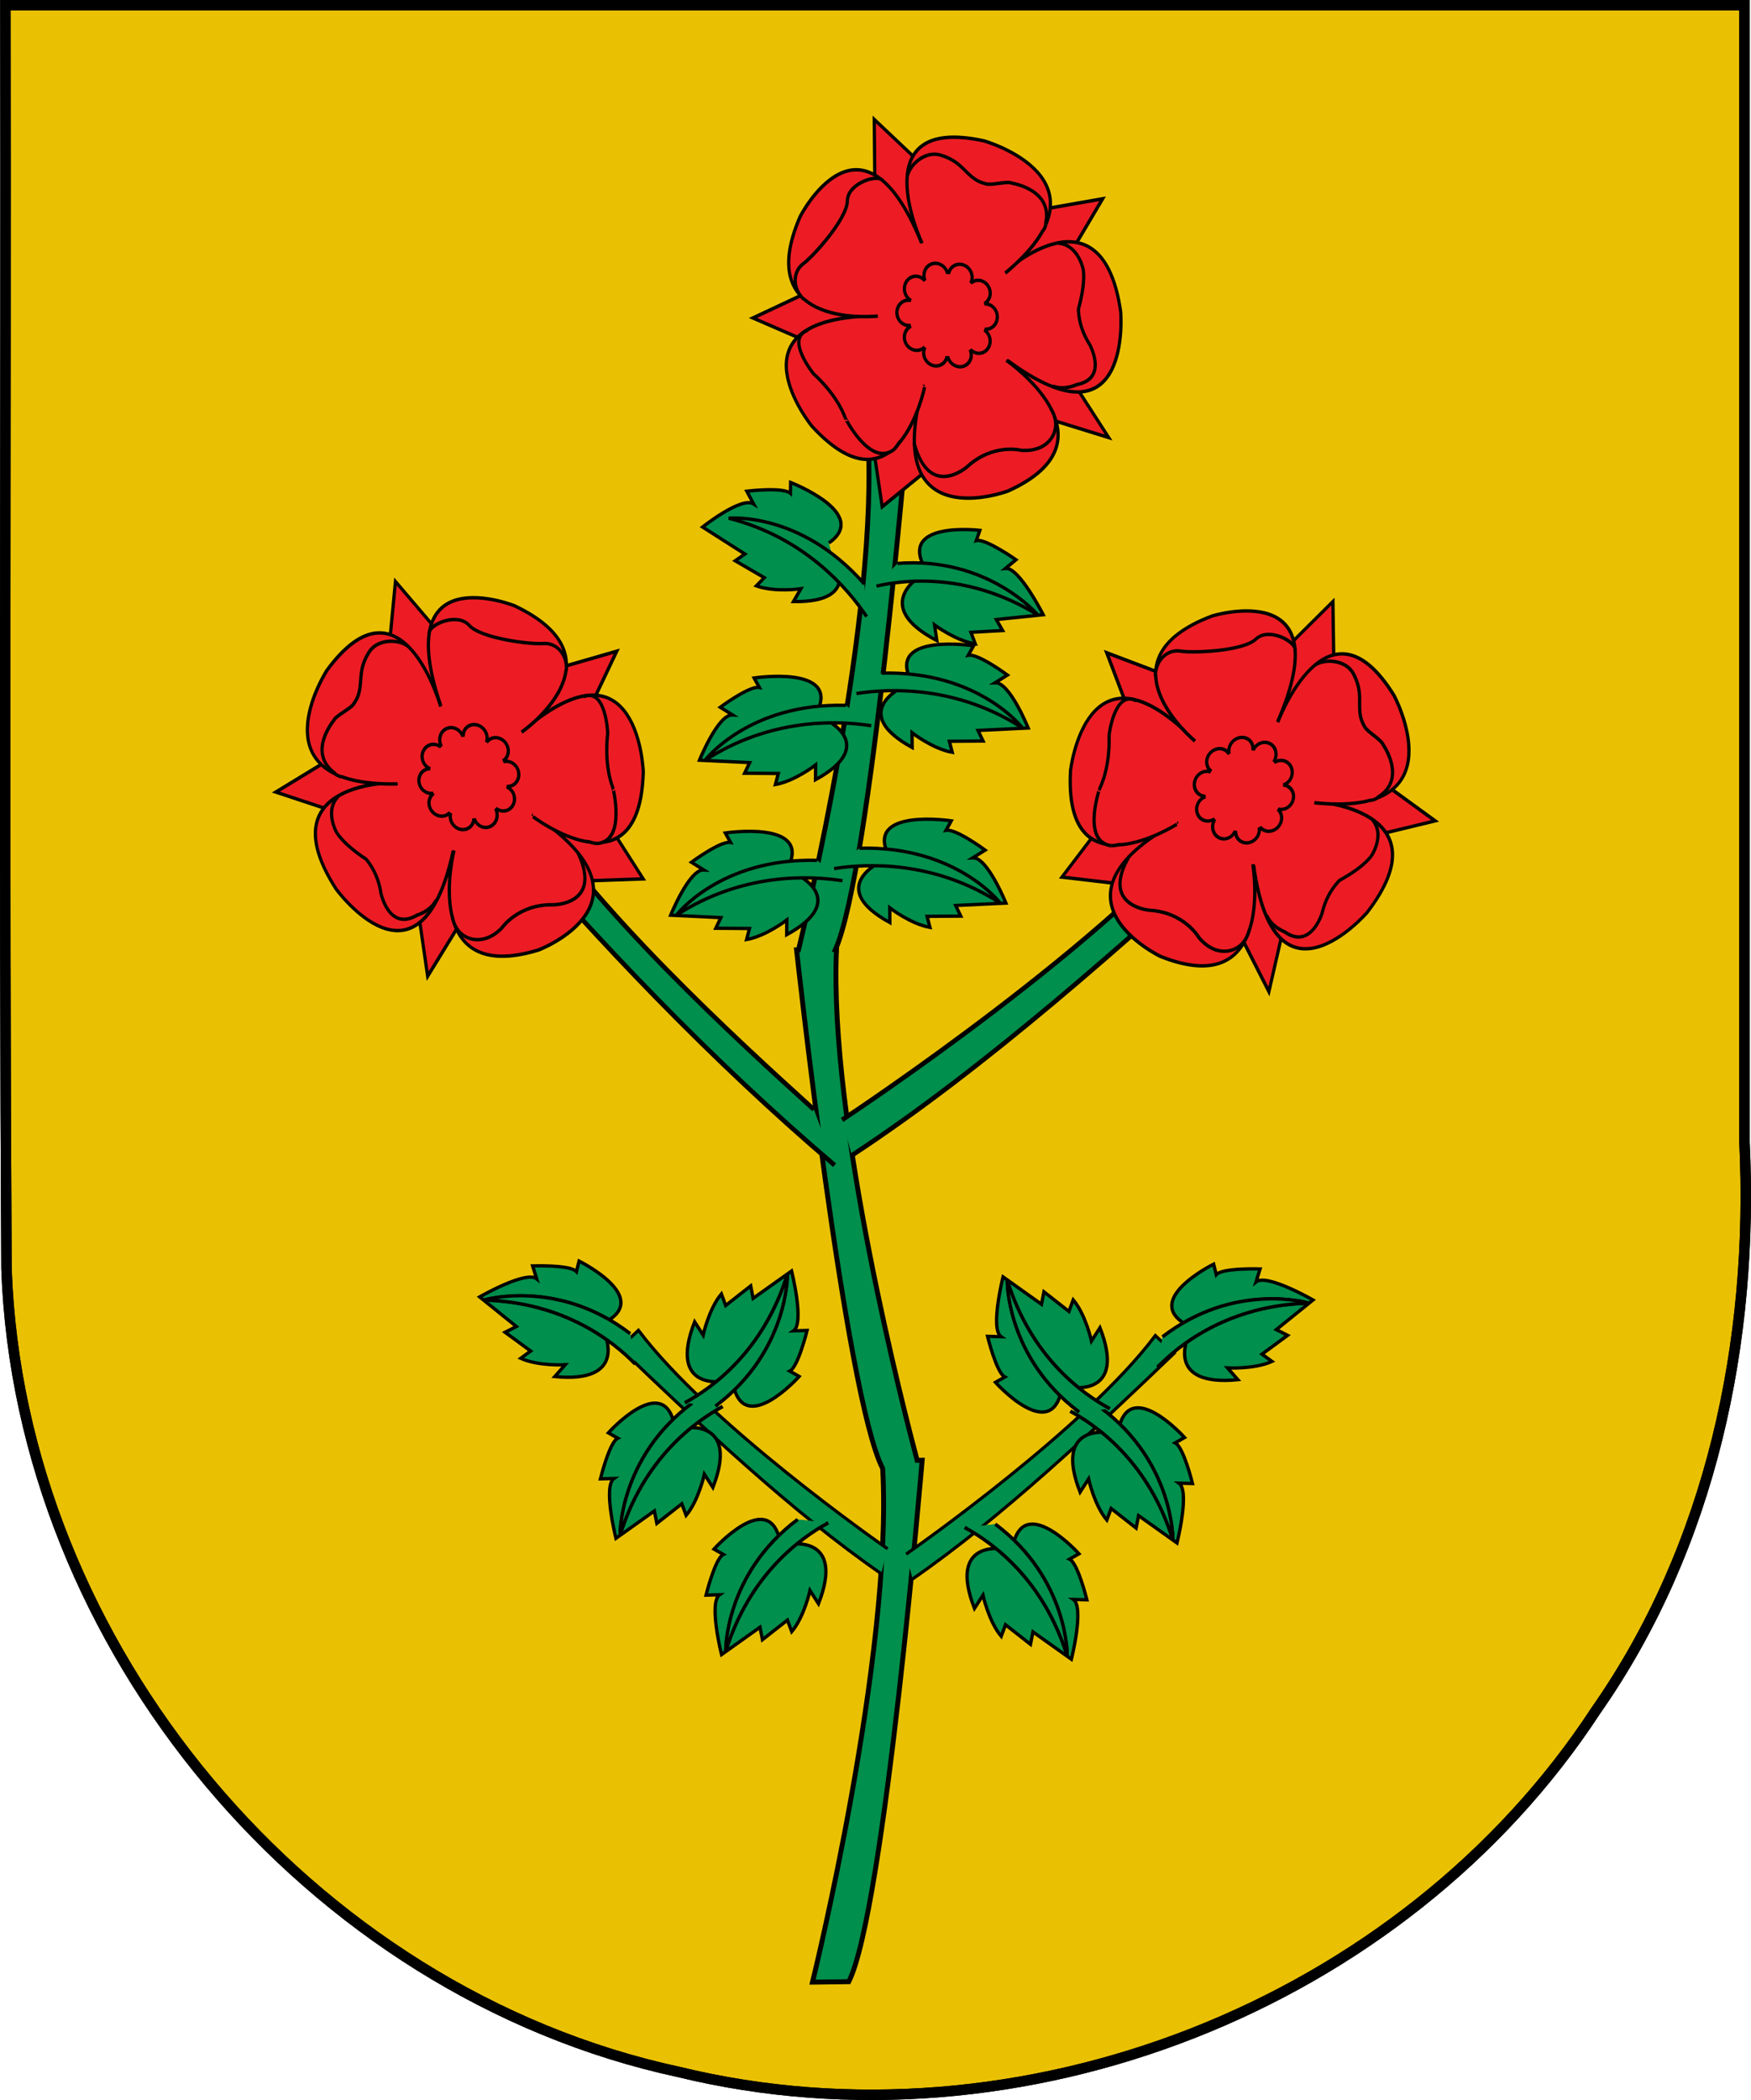 <?xml version="1.0" encoding="UTF-8" standalone="no"?>
<!-- Created with Inkscape (http://www.inkscape.org/) -->
<svg
   xmlns:dc="http://purl.org/dc/elements/1.1/"
   xmlns:cc="http://web.resource.org/cc/"
   xmlns:rdf="http://www.w3.org/1999/02/22-rdf-syntax-ns#"
   xmlns:svg="http://www.w3.org/2000/svg"
   xmlns="http://www.w3.org/2000/svg"
   xmlns:xlink="http://www.w3.org/1999/xlink"
   xmlns:sodipodi="http://sodipodi.sourceforge.net/DTD/sodipodi-0.dtd"
   xmlns:inkscape="http://www.inkscape.org/namespaces/inkscape"
   width="503"
   height="603"
   id="svg3194"
   sodipodi:version="0.32"
   inkscape:version="0.45.1"
   version="1.0"
   sodipodi:docbase="D:\Mis documentos\Mis imágenes\Banderas y Escudos\SVG"
   sodipodi:docname="Escudo de Olaibar.svg"
   inkscape:output_extension="org.inkscape.output.svg.inkscape">
  <defs
     id="defs3196">
    <pattern
       inkscape:collect="always"
       xlink:href="#pattern24808"
       id="pattern30693"
       patternTransform="matrix(2.597,0,0,2.894,-1.7290039e-5,-1.6738281e-5)" />
    <pattern
       inkscape:collect="always"
       xlink:href="#pattern17153"
       id="pattern24808"
       patternTransform="matrix(2.597,0,0,2.894,-181.16,718.736)" />
    <pattern
       inkscape:collect="always"
       xlink:href="#pattern13206"
       id="pattern14222"
       patternTransform="matrix(0.636,0,0,0.472,-542.13,600.747)" />
    <linearGradient
       id="linearGradient8135">
      <stop
         style="stop-color:#5d070b;stop-opacity:1;"
         offset="0"
         id="stop8137" />
      <stop
         id="stop8139"
         offset="0.5"
         style="stop-color:#ed1c24;stop-opacity:1;" />
      <stop
         style="stop-color:#5d070a;stop-opacity:1;"
         offset="1"
         id="stop8141" />
    </linearGradient>
    <linearGradient
       inkscape:collect="always"
       xlink:href="#linearGradient8135"
       id="linearGradient2579"
       gradientUnits="userSpaceOnUse"
       gradientTransform="matrix(1.177,0,0,1.177,657.882,-545.552)"
       x1="-418.389"
       y1="700.106"
       x2="-136.183"
       y2="700.106" />
    <linearGradient
       y2="656.375"
       x2="1020.696"
       y1="656.375"
       x1="653.383"
       gradientTransform="matrix(1.1,0,0,1.1,71.855,0.345)"
       gradientUnits="userSpaceOnUse"
       id="linearGradient25164"
       xlink:href="#linearGradient4476"
       inkscape:collect="always" />
    <linearGradient
       id="linearGradient4476">
      <stop
         id="stop4478"
         offset="0"
         style="stop-color:#635200;stop-opacity:1;" />
      <stop
         style="stop-color:#eac102;stop-opacity:1;"
         offset="0.5"
         id="stop3321" />
      <stop
         id="stop4480"
         offset="1"
         style="stop-color:#635200;stop-opacity:1;" />
    </linearGradient>
    <pattern
       patternUnits="userSpaceOnUse"
       width="39.034"
       height="102.773"
       patternTransform="translate(-542.13,546.506)"
       id="pattern13206">
      <path
         style="fill:none;fill-rule:evenodd;stroke:#000000;stroke-width:1.543;stroke-linecap:butt;stroke-linejoin:miter;stroke-miterlimit:4;stroke-dasharray:none;stroke-opacity:1"
         d="M 25.983,16.833 L 25.983,8.272"
         id="path12389" />
      <path
         id="path12387"
         d="M 11.941,16.833 L 11.941,8.272"
         style="fill:none;fill-rule:evenodd;stroke:#000000;stroke-width:1.543;stroke-linecap:butt;stroke-linejoin:miter;stroke-miterlimit:4;stroke-dasharray:none;stroke-opacity:1" />
      <path
         style="fill:none;fill-rule:evenodd;stroke:#000000;stroke-width:1.543;stroke-linecap:butt;stroke-linejoin:miter;stroke-miterlimit:4;stroke-dasharray:none;stroke-opacity:1"
         d="M 33.054,8.09 L 33.054,0.772"
         id="path12385" />
      <path
         id="path12383"
         d="M 19.584,8.09 L 19.584,0.772"
         style="fill:none;fill-rule:evenodd;stroke:#000000;stroke-width:1.543;stroke-linecap:butt;stroke-linejoin:miter;stroke-miterlimit:4;stroke-dasharray:none;stroke-opacity:1" />
      <path
         style="fill:none;fill-rule:evenodd;stroke:#000000;stroke-width:1.543;stroke-linecap:butt;stroke-linejoin:miter;stroke-miterlimit:4;stroke-dasharray:none;stroke-opacity:1"
         d="M 6.115,8.09 L 6.115,0.772"
         id="path12381" />
      <path
         id="path12379"
         d="M 25.983,34.174 L 25.983,25.613"
         style="fill:none;fill-rule:evenodd;stroke:#000000;stroke-width:1.543;stroke-linecap:butt;stroke-linejoin:miter;stroke-miterlimit:4;stroke-dasharray:none;stroke-opacity:1" />
      <path
         style="fill:none;fill-rule:evenodd;stroke:#000000;stroke-width:1.543;stroke-linecap:butt;stroke-linejoin:miter;stroke-miterlimit:4;stroke-dasharray:none;stroke-opacity:1"
         d="M 11.941,34.174 L 11.941,25.613"
         id="path12377" />
      <path
         id="path12375"
         d="M 33.054,25.403 L 33.054,16.933"
         style="fill:none;fill-rule:evenodd;stroke:#000000;stroke-width:1.543;stroke-linecap:butt;stroke-linejoin:miter;stroke-miterlimit:4;stroke-dasharray:none;stroke-opacity:1" />
      <path
         style="fill:none;fill-rule:evenodd;stroke:#000000;stroke-width:1.543;stroke-linecap:butt;stroke-linejoin:miter;stroke-miterlimit:4;stroke-dasharray:none;stroke-opacity:1"
         d="M 19.584,25.403 L 19.584,16.933"
         id="path12373" />
      <path
         id="path12371"
         d="M 6.115,25.403 L 6.115,16.933"
         style="fill:none;fill-rule:evenodd;stroke:#000000;stroke-width:1.543;stroke-linecap:butt;stroke-linejoin:miter;stroke-miterlimit:4;stroke-dasharray:none;stroke-opacity:1" />
      <path
         style="fill:none;fill-rule:evenodd;stroke:#000000;stroke-width:1.543;stroke-linecap:butt;stroke-linejoin:miter;stroke-miterlimit:4;stroke-dasharray:none;stroke-opacity:1"
         d="M 25.983,51.076 L 25.983,42.515"
         id="path12369" />
      <path
         id="path12367"
         d="M 11.941,51.076 L 11.941,42.515"
         style="fill:none;fill-rule:evenodd;stroke:#000000;stroke-width:1.543;stroke-linecap:butt;stroke-linejoin:miter;stroke-miterlimit:4;stroke-dasharray:none;stroke-opacity:1" />
      <path
         style="fill:none;fill-rule:evenodd;stroke:#000000;stroke-width:1.543;stroke-linecap:butt;stroke-linejoin:miter;stroke-miterlimit:4;stroke-dasharray:none;stroke-opacity:1"
         d="M 33.054,42.306 L 33.054,33.835"
         id="path12365" />
      <path
         id="path12363"
         d="M 19.584,42.306 L 19.584,33.835"
         style="fill:none;fill-rule:evenodd;stroke:#000000;stroke-width:1.543;stroke-linecap:butt;stroke-linejoin:miter;stroke-miterlimit:4;stroke-dasharray:none;stroke-opacity:1" />
      <path
         style="fill:none;fill-rule:evenodd;stroke:#000000;stroke-width:1.543;stroke-linecap:butt;stroke-linejoin:miter;stroke-miterlimit:4;stroke-dasharray:none;stroke-opacity:1"
         d="M 6.115,42.305 L 6.115,33.835"
         id="path12361" />
      <path
         id="path12359"
         d="M 25.983,68.307 L 25.983,59.747"
         style="fill:none;fill-rule:evenodd;stroke:#000000;stroke-width:1.543;stroke-linecap:butt;stroke-linejoin:miter;stroke-miterlimit:4;stroke-dasharray:none;stroke-opacity:1" />
      <path
         style="fill:none;fill-rule:evenodd;stroke:#000000;stroke-width:1.543;stroke-linecap:butt;stroke-linejoin:miter;stroke-miterlimit:4;stroke-dasharray:none;stroke-opacity:1"
         d="M 11.941,68.307 L 11.941,59.747"
         id="path12357" />
      <path
         id="path12355"
         d="M 33.054,59.537 L 33.054,51.066"
         style="fill:none;fill-rule:evenodd;stroke:#000000;stroke-width:1.543;stroke-linecap:butt;stroke-linejoin:miter;stroke-miterlimit:4;stroke-dasharray:none;stroke-opacity:1" />
      <path
         style="fill:none;fill-rule:evenodd;stroke:#000000;stroke-width:1.543;stroke-linecap:butt;stroke-linejoin:miter;stroke-miterlimit:4;stroke-dasharray:none;stroke-opacity:1"
         d="M 19.584,59.537 L 19.584,51.066"
         id="path12353" />
      <path
         id="path12351"
         d="M 6.115,59.537 L 6.115,51.066"
         style="fill:none;fill-rule:evenodd;stroke:#000000;stroke-width:1.543;stroke-linecap:butt;stroke-linejoin:miter;stroke-miterlimit:4;stroke-dasharray:none;stroke-opacity:1" />
      <path
         style="fill:none;fill-rule:evenodd;stroke:#000000;stroke-width:1.543;stroke-linecap:butt;stroke-linejoin:miter;stroke-miterlimit:4;stroke-dasharray:none;stroke-opacity:1"
         d="M 25.983,85.648 L 25.983,77.088"
         id="path12349" />
      <path
         id="path12347"
         d="M 11.941,85.648 L 11.941,77.088"
         style="fill:none;fill-rule:evenodd;stroke:#000000;stroke-width:1.543;stroke-linecap:butt;stroke-linejoin:miter;stroke-miterlimit:4;stroke-dasharray:none;stroke-opacity:1" />
      <path
         style="fill:none;fill-rule:evenodd;stroke:#000000;stroke-width:1.543;stroke-linecap:butt;stroke-linejoin:miter;stroke-miterlimit:4;stroke-dasharray:none;stroke-opacity:1"
         d="M 33.054,76.878 L 33.054,68.408"
         id="path12345" />
      <path
         id="path12343"
         d="M 19.584,76.878 L 19.584,68.408"
         style="fill:none;fill-rule:evenodd;stroke:#000000;stroke-width:1.543;stroke-linecap:butt;stroke-linejoin:miter;stroke-miterlimit:4;stroke-dasharray:none;stroke-opacity:1" />
      <path
         style="fill:none;fill-rule:evenodd;stroke:#000000;stroke-width:1.543;stroke-linecap:butt;stroke-linejoin:miter;stroke-miterlimit:4;stroke-dasharray:none;stroke-opacity:1"
         d="M 6.115,76.878 L 6.115,68.408"
         id="path12341" />
      <path
         id="path12339"
         d="M 33.054,94.209 L 33.054,85.319"
         style="fill:none;fill-rule:evenodd;stroke:#000000;stroke-width:1.543;stroke-linecap:butt;stroke-linejoin:miter;stroke-miterlimit:4;stroke-dasharray:none;stroke-opacity:1" />
      <path
         style="fill:none;fill-rule:evenodd;stroke:#000000;stroke-width:1.543;stroke-linecap:butt;stroke-linejoin:miter;stroke-miterlimit:4;stroke-dasharray:none;stroke-opacity:1"
         d="M 19.584,94.209 L 19.584,85.319"
         id="path12337" />
      <path
         id="path12335"
         d="M 6.115,94.209 L 6.115,85.319"
         style="fill:none;fill-rule:evenodd;stroke:#000000;stroke-width:1.543;stroke-linecap:butt;stroke-linejoin:miter;stroke-miterlimit:4;stroke-dasharray:none;stroke-opacity:1" />
      <path
         id="path12333"
         d="M 25.983,102.002 L 25.983,94.209"
         style="fill:none;fill-rule:evenodd;stroke:#000000;stroke-width:1.543;stroke-linecap:butt;stroke-linejoin:miter;stroke-miterlimit:4;stroke-dasharray:none;stroke-opacity:1" />
      <path
         style="fill:none;fill-rule:evenodd;stroke:#000000;stroke-width:1.543;stroke-linecap:butt;stroke-linejoin:miter;stroke-miterlimit:4;stroke-dasharray:none;stroke-opacity:1"
         d="M 11.941,102.002 L 11.941,94.209"
         id="path12331" />
      <path
         id="path12329"
         d="M 0.772,8.177 L 38.262,8.177"
         style="fill:none;fill-rule:evenodd;stroke:#000000;stroke-width:1.543;stroke-linecap:butt;stroke-linejoin:miter;stroke-miterlimit:4;stroke-dasharray:none;stroke-opacity:1" />
      <path
         style="fill:none;fill-rule:evenodd;stroke:#000000;stroke-width:1.543;stroke-linecap:butt;stroke-linejoin:miter;stroke-miterlimit:4;stroke-dasharray:none;stroke-opacity:1"
         d="M 0.772,16.771 L 38.262,16.771"
         id="path12327" />
      <path
         style="fill:none;fill-rule:evenodd;stroke:#000000;stroke-width:1.543;stroke-linecap:butt;stroke-linejoin:miter;stroke-miterlimit:4;stroke-dasharray:none;stroke-opacity:1"
         d="M 0.772,25.364 L 38.262,25.364"
         id="path12325" />
      <path
         id="path12323"
         d="M 0.772,33.958 L 38.262,33.958"
         style="fill:none;fill-rule:evenodd;stroke:#000000;stroke-width:1.543;stroke-linecap:butt;stroke-linejoin:miter;stroke-miterlimit:4;stroke-dasharray:none;stroke-opacity:1" />
      <path
         style="fill:none;fill-rule:evenodd;stroke:#000000;stroke-width:1.543;stroke-linecap:butt;stroke-linejoin:miter;stroke-miterlimit:4;stroke-dasharray:none;stroke-opacity:1"
         d="M 0.772,42.552 L 38.262,42.552"
         id="path12321" />
      <path
         id="path12319"
         d="M 0.772,51.145 L 38.262,51.145"
         style="fill:none;fill-rule:evenodd;stroke:#000000;stroke-width:1.543;stroke-linecap:butt;stroke-linejoin:miter;stroke-miterlimit:4;stroke-dasharray:none;stroke-opacity:1" />
      <path
         style="fill:none;fill-rule:evenodd;stroke:#000000;stroke-width:1.543;stroke-linecap:butt;stroke-linejoin:miter;stroke-miterlimit:4;stroke-dasharray:none;stroke-opacity:1"
         d="M 0.772,59.739 L 38.262,59.739"
         id="path12317" />
      <path
         id="path12315"
         d="M 0.772,68.333 L 38.262,68.333"
         style="fill:none;fill-rule:evenodd;stroke:#000000;stroke-width:1.543;stroke-linecap:butt;stroke-linejoin:miter;stroke-miterlimit:4;stroke-dasharray:none;stroke-opacity:1" />
      <path
         style="fill:none;fill-rule:evenodd;stroke:#000000;stroke-width:1.543;stroke-linecap:butt;stroke-linejoin:miter;stroke-miterlimit:4;stroke-dasharray:none;stroke-opacity:1"
         d="M 0.772,76.927 L 38.262,76.927"
         id="path12313" />
      <path
         id="path12311"
         d="M 0.772,85.52 L 38.262,85.52"
         style="fill:none;fill-rule:evenodd;stroke:#000000;stroke-width:1.543;stroke-linecap:butt;stroke-linejoin:miter;stroke-miterlimit:4;stroke-dasharray:none;stroke-opacity:1" />
      <path
         style="fill:none;fill-rule:evenodd;stroke:#000000;stroke-width:1.543;stroke-linecap:butt;stroke-linejoin:miter;stroke-miterlimit:4;stroke-dasharray:none;stroke-opacity:1"
         d="M 0.772,94.114 L 38.262,94.114"
         id="path12309" />
    </pattern>
    <pattern
       patternUnits="userSpaceOnUse"
       width="24.828"
       height="48.532"
       patternTransform="translate(-542.13,600.747)"
       id="pattern15200">
      <g
         id="g14227"
         transform="translate(542.13,-600.747)">
        <rect
           style="fill:#e3e4e5;fill-opacity:1;fill-rule:evenodd;stroke:none;stroke-width:1;stroke-miterlimit:4;stroke-dasharray:none;stroke-opacity:1"
           id="rect14225"
           width="23.877"
           height="47.554"
           x="-541.728"
           y="601.236" />
        <rect
           style="fill:url(#pattern14222);stroke:none"
           width="24.828"
           height="48.532"
           x="-542.13"
           y="600.747"
           id="rect13249" />
      </g>
    </pattern>
    <pattern
       patternUnits="userSpaceOnUse"
       width="25.152"
       height="48.636"
       patternTransform="translate(-542.386,600.643)"
       id="pattern17153">
      <g
         id="g17149"
         transform="translate(542.386,-600.643)">
        <rect
           style="fill:url(#pattern15200);stroke:none"
           width="24.828"
           height="48.532"
           x="-542.13"
           y="600.747"
           id="rect15205" />
        <path
           style="fill:none;fill-rule:evenodd;stroke:#000000;stroke-width:0.8;stroke-linecap:butt;stroke-linejoin:miter;stroke-miterlimit:4;stroke-dasharray:none;stroke-opacity:1"
           d="M -541.986,601.043 L -517.634,601.043 L -517.634,601.043"
           id="path16178" />
      </g>
    </pattern>
    <pattern
       patternUnits="userSpaceOnUse"
       width="65.314"
       height="140.76"
       patternTransform="translate(-181.16,718.736)"
       id="pattern30690">
      <rect
         id="rect17158"
         y="0"
         x="0"
         height="140.76"
         width="65.314"
         style="fill:url(#pattern30693);stroke:none;stroke-width:0;stroke-miterlimit:4;stroke-dasharray:none;stroke-opacity:1" />
    </pattern>
    <pattern
       patternUnits="userSpaceOnUse"
       width="39.034"
       height="17.605"
       patternTransform="translate(-244.77,714.288)"
       id="pattern36484">
      <g
         id="g36474"
         transform="translate(253.272,-717.409)">
        <path
           style="fill:#e3e4e5;fill-opacity:1;fill-rule:evenodd;stroke:none;stroke-width:1px;stroke-linecap:butt;stroke-linejoin:miter;stroke-opacity:1"
           d="M -252.671,718.177 L -214.992,718.277 L -214.814,734.788 L -252.697,734.357 L -252.671,718.177 z "
           id="path36472"
           sodipodi:nodetypes="ccccc" />
        <path
           id="path20462"
           d="M -227.289,734.242 L -227.289,725.682"
           style="fill:none;fill-rule:evenodd;stroke:#000000;stroke-width:1.543;stroke-linecap:butt;stroke-linejoin:miter;stroke-miterlimit:4;stroke-dasharray:none;stroke-opacity:1" />
        <path
           style="fill:none;fill-rule:evenodd;stroke:#000000;stroke-width:1.543;stroke-linecap:butt;stroke-linejoin:miter;stroke-miterlimit:4;stroke-dasharray:none;stroke-opacity:1"
           d="M -241.331,734.242 L -241.331,725.682"
           id="path20464" />
        <path
           id="path20466"
           d="M -220.219,725.5 L -220.219,718.181"
           style="fill:none;fill-rule:evenodd;stroke:#000000;stroke-width:1.543;stroke-linecap:butt;stroke-linejoin:miter;stroke-miterlimit:4;stroke-dasharray:none;stroke-opacity:1" />
        <path
           style="fill:none;fill-rule:evenodd;stroke:#000000;stroke-width:1.543;stroke-linecap:butt;stroke-linejoin:miter;stroke-miterlimit:4;stroke-dasharray:none;stroke-opacity:1"
           d="M -233.688,725.5 L -233.688,718.181"
           id="path20468" />
        <path
           id="path20470"
           d="M -247.157,725.5 L -247.157,718.181"
           style="fill:none;fill-rule:evenodd;stroke:#000000;stroke-width:1.543;stroke-linecap:butt;stroke-linejoin:miter;stroke-miterlimit:4;stroke-dasharray:none;stroke-opacity:1" />
        <path
           style="fill:none;fill-rule:evenodd;stroke:#000000;stroke-width:1.543;stroke-linecap:butt;stroke-linejoin:miter;stroke-miterlimit:4;stroke-dasharray:none;stroke-opacity:1"
           d="M -252.501,725.586 L -215.01,725.586"
           id="path20522" />
        <path
           id="path20524"
           d="M -252.501,734.18 L -215.01,734.18"
           style="fill:none;fill-rule:evenodd;stroke:#000000;stroke-width:1.543;stroke-linecap:butt;stroke-linejoin:miter;stroke-miterlimit:4;stroke-dasharray:none;stroke-opacity:1" />
      </g>
    </pattern>
    <pattern
       patternUnits="userSpaceOnUse"
       width="38.491"
       height="17.364"
       patternTransform="translate(-244.498,714.56)"
       id="pattern42445">
      <g
         id="g42435"
         transform="translate(244.498,-714.56)">
        <path
           style="fill:#e3e4e5;fill-opacity:1;fill-rule:evenodd;stroke:#e3e4e5;stroke-width:0.3;stroke-linecap:butt;stroke-linejoin:miter;stroke-miterlimit:4;stroke-dasharray:none;stroke-opacity:1"
           d="M -244.168,715.056 L -206.328,714.994 L -206.312,731.666 L -244.195,731.774 L -244.168,715.056 z "
           id="path37468"
           sodipodi:nodetypes="ccccc" />
        <path
           id="path37470"
           d="M -218.786,731.121 L -218.786,722.561"
           style="fill:none;fill-rule:evenodd;stroke:#000000;stroke-width:1;stroke-linecap:butt;stroke-linejoin:miter;stroke-miterlimit:4;stroke-dasharray:none;stroke-opacity:1" />
        <path
           style="fill:none;fill-rule:evenodd;stroke:#000000;stroke-width:1;stroke-linecap:butt;stroke-linejoin:miter;stroke-miterlimit:4;stroke-dasharray:none;stroke-opacity:1"
           d="M -232.829,731.121 L -232.829,722.561"
           id="path37472" />
        <path
           id="path37474"
           d="M -211.716,722.379 L -211.716,715.06"
           style="fill:#000000;fill-opacity:1;fill-rule:evenodd;stroke:#000000;stroke-width:1;stroke-linecap:butt;stroke-linejoin:miter;stroke-miterlimit:4;stroke-dasharray:none;stroke-opacity:1" />
        <path
           style="fill:none;fill-rule:evenodd;stroke:#000000;stroke-width:1;stroke-linecap:butt;stroke-linejoin:miter;stroke-miterlimit:4;stroke-dasharray:none;stroke-opacity:1"
           d="M -225.186,722.379 L -225.186,715.06"
           id="path37476" />
        <path
           id="path37478"
           d="M -238.655,722.379 L -238.655,715.06"
           style="fill:none;fill-rule:evenodd;stroke:#000000;stroke-width:1;stroke-linecap:butt;stroke-linejoin:miter;stroke-miterlimit:4;stroke-dasharray:none;stroke-opacity:1" />
        <path
           style="fill:none;fill-rule:evenodd;stroke:#000000;stroke-width:1;stroke-linecap:butt;stroke-linejoin:miter;stroke-miterlimit:4;stroke-dasharray:none;stroke-opacity:1"
           d="M -243.998,722.465 L -206.508,722.465"
           id="path37480" />
        <path
           id="path37482"
           d="M -243.998,731.059 L -206.508,731.059"
           style="fill:none;fill-rule:evenodd;stroke:#000000;stroke-width:1;stroke-linecap:butt;stroke-linejoin:miter;stroke-miterlimit:4;stroke-dasharray:none;stroke-opacity:1" />
      </g>
    </pattern>
  </defs>
  <sodipodi:namedview
     id="base"
     pagecolor="#ffffff"
     bordercolor="#666666"
     borderopacity="1.0"
     gridtolerance="10000"
     guidetolerance="10"
     objecttolerance="10"
     inkscape:pageopacity="0.0"
     inkscape:pageshadow="2"
     inkscape:zoom="0.79179487"
     inkscape:cx="274.99985"
     inkscape:cy="487.5"
     inkscape:document-units="px"
     inkscape:current-layer="g39007"
     inkscape:window-width="1280"
     inkscape:window-height="968"
     inkscape:window-x="0"
     inkscape:window-y="22"
     height="650px"
     width="550px"
     showguides="true"
     inkscape:guide-bbox="true" />
  <g
     inkscape:groupmode="layer"
     id="layer3"
     inkscape:label="Timbre"
     transform="translate(-107.543,-342.764)"
     style="display:inline" />
  <g
     inkscape:label="Escudo"
     inkscape:groupmode="layer"
     id="layer1"
     transform="translate(-107.543,-342.764)" />
  <g
     inkscape:groupmode="layer"
     id="layer4"
     inkscape:label="Piezas"
     transform="translate(-51.114,-419.404)" />
  <g
     inkscape:groupmode="layer"
     id="layer5"
     inkscape:label="Muebles"
     style="display:inline"
     transform="translate(-51.114,-419.404)" />
  <g
     inkscape:groupmode="layer"
     id="layer6"
     inkscape:label="Ornamentos"
     style="display:inline"
     transform="translate(-51.114,-419.404)">
    <path
       id="path2894"
       d="M 52.665,420.904 C 52.87,541.851 52.253,662.81 52.978,783.748 C 56.833,892.286 139.939,991.421 246.064,1014.342 C 344.243,1038.252 454.153,995.283 509.569,910.548 C 542.757,863.158 554.98,804.511 552.243,747.424 C 552.243,638.584 552.243,529.744 552.243,420.904 C 385.717,420.904 219.191,420.904 52.665,420.904 z "
       style="color:#000000;fill:#eac102;fill-opacity:1;fill-rule:evenodd;stroke:#000000;stroke-width:3;stroke-linecap:butt;stroke-linejoin:miter;marker:none;marker-start:none;marker-mid:none;marker-end:none;stroke-miterlimit:4;stroke-dasharray:none;stroke-dashoffset:0;stroke-opacity:1;visibility:visible;display:inline;overflow:visible;enable-background:accumulate" />
    <path
       id="path4255"
       d="M 52.665,420.904 C 52.87,541.851 52.253,662.81 52.978,783.748 C 56.833,892.286 139.939,991.421 246.064,1014.342 C 344.243,1038.252 454.153,995.283 509.569,910.548 C 542.757,863.158 554.98,804.511 552.243,747.424 C 552.243,638.584 552.243,529.744 552.243,420.904 C 385.717,420.904 219.191,420.904 52.665,420.904 z "
       style="color:#000000;fill:none;fill-opacity:1;fill-rule:evenodd;stroke:#000000;stroke-width:3;stroke-linecap:butt;stroke-linejoin:miter;marker:none;marker-start:none;marker-mid:none;marker-end:none;stroke-miterlimit:4;stroke-dasharray:none;stroke-dashoffset:0;stroke-opacity:1;visibility:visible;display:inline;overflow:visible;enable-background:accumulate" />
    <g
       id="g39007"
       transform="matrix(0.983,-3.6683205e-2,3.6441963e-2,0.99,641.525,-95.449)">
      <path
         id="path38608"
         d="M -370.511,631.481 C -368.679,683.987 -394.88,776.177 -396.225,780.876 L -396.793,780.862 C -396.793,780.862 -387.309,910.761 -377.229,932.002 C -376.17,986.267 -403.225,1080.019 -403.225,1080.019 L -392.627,1080.275 C -381.523,1060.357 -365.609,930.037 -365.609,930.037 L -367.081,930.001 C -369.987,917.363 -389.28,830.903 -385.123,781.145 L -385.417,781.138 C -374.337,758.65 -358.841,631.764 -358.841,631.764 L -370.511,631.481 z "
         style="fill:#008f4c;fill-opacity:1;stroke:#000000;stroke-width:1.429" />
      <g
         transform="matrix(2.9477395e-2,0.993,-1.006,2.8500644e-2,365.928,1636.609)"
         id="g2557">
        <path
           style="fill:#008f4c;fill-opacity:1;stroke:#000000;stroke-width:0.97;display:inline"
           id="path2559"
           d="M -906.741,706.383 C -906.741,706.383 -900.39,722.628 -888.964,704.768 L -893.264,704.511 C -893.264,704.511 -888.194,698.875 -886.783,693.247 L -890.057,693.868 L -889.479,684.11 L -892.67,685.37 L -892.406,670.789 C -892.406,670.789 -906.157,675.275 -906.226,679.486 L -908.225,675.785 C -908.225,675.785 -915.116,683.852 -914.747,686.729 L -917.403,685.031 C -917.403,685.031 -922.805,709.461 -908.876,703.989" />
        <path
           style="fill:#008f4c;fill-opacity:1;stroke:#000000;stroke-width:0.97;display:inline"
           id="path2561"
           d="M -905.751,719.875 C -906.633,710.099 -906.163,690.636 -892.502,672.415 C -892.502,672.415 -910.096,683.992 -911.198,712.152" />
      </g>
      <g
         id="g2569"
         transform="matrix(-0.103,0.988,1.001,0.103,-1196.534,1582.059)">
        <path
           d="M -906.741,706.383 C -906.741,706.383 -900.39,722.628 -888.964,704.768 L -893.264,704.511 C -893.264,704.511 -888.194,698.875 -886.783,693.247 L -890.057,693.868 L -889.479,684.11 L -892.67,685.37 L -892.406,670.789 C -892.406,670.789 -906.157,675.275 -906.226,679.486 L -908.225,675.785 C -908.225,675.785 -915.116,683.852 -914.747,686.729 L -917.403,685.031 C -917.403,685.031 -922.805,709.461 -908.876,703.989"
           id="path2571"
           style="fill:#008f4c;fill-opacity:1;stroke:#000000;stroke-width:0.97;display:inline" />
        <path
           d="M -905.751,719.875 C -906.633,710.099 -906.163,690.636 -892.502,672.415 C -892.502,672.415 -910.096,683.992 -911.198,712.152"
           id="path2573"
           style="fill:#008f4c;fill-opacity:1;stroke:#000000;stroke-width:0.97;display:inline" />
      </g>
      <g
         id="g2553"
         transform="matrix(2.9477395e-2,0.993,-1.006,2.8500644e-2,374.314,1586.144)">
        <path
           d="M -906.741,706.383 C -906.741,706.383 -900.39,722.628 -888.964,704.768 L -893.264,704.511 C -893.264,704.511 -888.194,698.875 -886.783,693.247 L -890.057,693.868 L -889.479,684.11 L -892.67,685.37 L -892.406,670.789 C -892.406,670.789 -906.157,675.275 -906.226,679.486 L -908.225,675.785 C -908.225,675.785 -915.116,683.852 -914.747,686.729 L -917.403,685.031 C -917.403,685.031 -922.805,709.461 -908.876,703.989"
           id="path2545"
           style="fill:#008f4c;fill-opacity:1;stroke:#000000;stroke-width:0.97;display:inline" />
        <path
           d="M -905.751,719.875 C -906.633,710.099 -906.163,690.636 -892.502,672.415 C -892.502,672.415 -910.096,683.992 -911.198,712.152"
           id="path2547"
           style="fill:#008f4c;fill-opacity:1;stroke:#000000;stroke-width:0.97;display:inline" />
      </g>
      <g
         transform="matrix(-0.103,0.988,1.001,0.103,-1186.464,1537.476)"
         id="g2563">
        <path
           style="fill:#008f4c;fill-opacity:1;stroke:#000000;stroke-width:0.97;display:inline"
           id="path2565"
           d="M -906.741,706.383 C -906.741,706.383 -900.39,722.628 -888.964,704.768 L -893.264,704.511 C -893.264,704.511 -888.194,698.875 -886.783,693.247 L -890.057,693.868 L -889.479,684.11 L -892.67,685.37 L -892.406,670.789 C -892.406,670.789 -906.157,675.275 -906.226,679.486 L -908.225,675.785 C -908.225,675.785 -915.116,683.852 -914.747,686.729 L -917.403,685.031 C -917.403,685.031 -922.805,709.461 -908.876,703.989" />
        <path
           style="fill:#008f4c;fill-opacity:1;stroke:#000000;stroke-width:0.97;display:inline"
           id="path2567"
           d="M -905.751,719.875 C -906.633,710.099 -906.163,690.636 -892.502,672.415 C -892.502,672.415 -910.096,683.992 -911.198,712.152" />
      </g>
      <path
         sodipodi:nodetypes="cccc"
         id="path39001"
         d="M -382.878,840.982 C -342.681,816.911 -300.592,782.161 -264.389,751.84 L -272.416,744.252 C -304.457,781.486 -381.402,828.223 -385.33,830.599"
         style="fill:#008f4c;fill-opacity:1;stroke:#000000;stroke-width:1.344;display:inline" />
      <g
         transform="matrix(-0.2,-0.576,-0.571,0.245,-122.867,935.751)"
         id="g38753"
         style="fill:#ed1c24;fill-opacity:1;display:inline">
        <polygon
           points="405.594,175.176 388.434,206.667 368.45,173.964 326.865,138.234 296.584,135.206 335.545,107.752 349.071,95.438 335.95,33.26 363.807,50.218 410.639,56.274 451.418,40.932 440.92,69.598 450.611,123.295 475.845,148.933 444.756,149.134 405.594,175.176 "
           id="polygon38755"
           style="fill:#ed1c24;fill-opacity:1;stroke:#000000;stroke-width:1.578" />
        <circle
           cx="386.352"
           cy="109.697"
           r="37.861"
           id="circle38757"
           sodipodi:cx="386.35199"
           sodipodi:cy="109.697"
           sodipodi:rx="37.861"
           sodipodi:ry="37.861"
           style="fill:#ed1c24;fill-opacity:1" />
        <path
           d="M 368.752,82.316 C 368.752,82.316 338.472,26.599 310.463,78.682 C 310.463,78.682 283.211,137.578 354.218,120.471"
           id="path38759"
           style="fill:#ed1c24;fill-opacity:1;stroke:#000000;stroke-width:1.578" />
        <path
           d="M 410.757,85.637 C 410.757,85.637 458.252,40.988 398.44,30.037 C 398.44,30.037 332.016,21.786 368.579,83.214"
           id="path38761"
           style="fill:#ed1c24;fill-opacity:1;stroke:#000000;stroke-width:1.578" />
        <path
           d="M 354.756,120.677 C 354.756,120.677 290.311,133.737 333.967,176.804 C 333.967,176.804 384.635,221.164 388.498,146.352"
           id="path38763"
           style="fill:#ed1c24;fill-opacity:1;stroke:#000000;stroke-width:1.578" />
        <path
           d="M 387.583,147.281 C 387.583,147.281 379.671,209.295 432.577,184.816 C 432.577,184.816 488.832,154.507 421.503,125.791"
           id="path38765"
           style="fill:#ed1c24;fill-opacity:1;stroke:#000000;stroke-width:1.578" />
        <path
           d="M 419.643,125.152 C 419.643,125.152 475.02,154.81 470.033,96.442 C 470.033,96.442 460.719,32.843 411.018,85.65"
           id="path38767"
           style="fill:#ed1c24;fill-opacity:1;stroke:#000000;stroke-width:1.578" />
        <path
           d="M 357.956,57.768 C 357.224,55.421 357.944,54.275 357.944,54.275 C 359.76,38.327 379.341,43.173 379.341,43.173 C 381.764,42.971 388.021,47.815 390.848,48.218 C 393.674,48.622 396.096,48.824 400.739,47.006 C 405.382,45.19 408.815,43.374 416.082,44.181 C 423.349,44.988 428.37,53.559 427.764,59.213"
           id="path38769"
           style="fill:#ed1c24;fill-opacity:1;stroke:#000000;stroke-width:1.578;stroke-linecap:round;stroke-linejoin:round" />
        <path
           d="M 329.428,123.237 C 323.76,122.954 319.173,118.242 319.173,118.242 C 305.649,109.763 319.498,98.495 319.498,98.495 C 327.774,92.641 329.995,85.172 329.995,85.172 C 330.804,71.243 334.234,66.801 334.234,66.801 C 334.234,66.801 339.484,58.727 347.56,60.14 C 347.993,60.216 348.412,60.321 348.816,60.45"
           id="path38771"
           style="fill:#ed1c24;fill-opacity:1;stroke:#000000;stroke-width:1.578;stroke-linecap:round;stroke-linejoin:round" />
        <path
           d="M 383.459,173.72 C 367.916,194.915 356.117,173.763 356.117,173.763 C 348.043,158.825 334.314,156.806 334.314,156.806 C 321.798,152.769 322.001,143.484 322.001,143.484 C 321.74,138.848 324.181,135.728 327.061,133.492"
           id="path38773"
           style="fill:#ed1c24;fill-opacity:1;stroke:#000000;stroke-width:1.578;stroke-linecap:round" />
        <path
           d="M 449.455,144.403 C 457.934,152.074 439.913,161.855 439.913,161.855 C 427.808,166.259 421.517,171.93 418.665,175.225 C 418.665,175.223 400.601,191.282 392.399,180.556 C 391.26,179.066 391.075,177.343 390.559,175.692"
           id="path38775"
           style="fill:#ed1c24;fill-opacity:1;stroke:#000000;stroke-width:1.578;stroke-linecap:round;stroke-linejoin:round" />
        <path
           d="M 438.358,65.755 C 441.79,63.937 453.701,73.426 451.077,81.097 C 448.451,88.768 457.94,111.176 461.372,116.222 C 464.804,121.268 463.023,128.361 456.16,131.388"
           id="path38777"
           style="fill:#ed1c24;fill-opacity:1;stroke:#000000;stroke-width:1.578;stroke-linecap:round;stroke-linejoin:round" />
        <path
           d=""
           id="path38779"
           style="fill:#ed1c24;fill-opacity:1;stroke:#000000;stroke-width:1.578" />
        <g
           id="g38781"
           style="fill:#ed1c24;fill-opacity:1">
          <g
             id="g38783"
             style="fill:#ed1c24;fill-opacity:1">
            <ellipse
               cx="388.383"
               cy="93.015"
               rx="5.805"
               ry="5.653"
               id="ellipse38785"
               sodipodi:cx="388.383"
               sodipodi:cy="93.014999"
               sodipodi:rx="5.8049998"
               sodipodi:ry="5.6529999"
               style="fill:#ed1c24;fill-opacity:1;stroke:#000000;stroke-width:1.578" />
            <circle
               cx="377.634"
               cy="96.548"
               r="5.653"
               id="circle38787"
               sodipodi:cx="377.634"
               sodipodi:cy="96.547997"
               sodipodi:rx="5.6529999"
               sodipodi:ry="5.6529999"
               style="fill:#ed1c24;fill-opacity:1;stroke:#000000;stroke-width:1.578" />
            <ellipse
               cx="370.771"
               cy="105.581"
               rx="5.652"
               ry="5.803"
               id="ellipse38789"
               sodipodi:cx="370.771"
               sodipodi:cy="105.581"
               sodipodi:rx="5.652"
               sodipodi:ry="5.803"
               style="fill:#ed1c24;fill-opacity:1;stroke:#000000;stroke-width:1.578" />
            <ellipse
               cx="370.316"
               cy="117.314"
               rx="5.653"
               ry="5.779"
               id="ellipse38791"
               sodipodi:cx="370.31601"
               sodipodi:cy="117.314"
               sodipodi:rx="5.6529999"
               sodipodi:ry="5.7789998"
               style="fill:#ed1c24;fill-opacity:1;stroke:#000000;stroke-width:1.578" />
            <ellipse
               cx="376.926"
               cy="126.702"
               rx="5.854"
               ry="5.676"
               id="ellipse38793"
               sodipodi:cx="376.92599"
               sodipodi:cy="126.702"
               sodipodi:rx="5.8540001"
               sodipodi:ry="5.6760001"
               style="fill:#ed1c24;fill-opacity:1;stroke:#000000;stroke-width:1.578" />
            <ellipse
               cx="387.831"
               cy="130.765"
               rx="5.754"
               ry="5.653"
               id="ellipse38795"
               sodipodi:cx="387.83099"
               sodipodi:cy="130.765"
               sodipodi:rx="5.7540002"
               sodipodi:ry="5.6529999"
               style="fill:#ed1c24;fill-opacity:1;stroke:#000000;stroke-width:1.578" />
            <ellipse
               cx="398.956"
               cy="127.485"
               rx="5.779"
               ry="5.753"
               id="ellipse38797"
               sodipodi:cx="398.95599"
               sodipodi:cy="127.485"
               sodipodi:rx="5.7789998"
               sodipodi:ry="5.7529998"
               style="fill:#ed1c24;fill-opacity:1;stroke:#000000;stroke-width:1.578" />
            <ellipse
               cx="406.25"
               cy="118.148"
               rx="5.653"
               ry="5.804"
               id="ellipse38799"
               sodipodi:cx="406.25"
               sodipodi:cy="118.148"
               sodipodi:rx="5.6529999"
               sodipodi:ry="5.8039999"
               style="fill:#ed1c24;fill-opacity:1;stroke:#000000;stroke-width:1.578" />
            <ellipse
               cx="406.501"
               cy="106.465"
               rx="5.653"
               ry="5.878"
               id="ellipse38801"
               sodipodi:cx="406.50101"
               sodipodi:cy="106.465"
               sodipodi:rx="5.6529999"
               sodipodi:ry="5.8779998"
               style="fill:#ed1c24;fill-opacity:1;stroke:#000000;stroke-width:1.578" />
            <ellipse
               cx="399.485"
               cy="97.204"
               rx="5.855"
               ry="5.803"
               id="ellipse38803"
               sodipodi:cx="399.48499"
               sodipodi:cy="97.204002"
               sodipodi:rx="5.855"
               sodipodi:ry="5.803"
               style="fill:#ed1c24;fill-opacity:1;stroke:#000000;stroke-width:1.578" />
          </g>
        </g>
        <circle
           cx="388.208"
           cy="111.915"
           r="18.774"
           id="circle38805"
           sodipodi:cx="388.20801"
           sodipodi:cy="111.915"
           sodipodi:rx="18.774"
           sodipodi:ry="18.774"
           style="fill:#ed1c24;fill-opacity:1" />
      </g>
      <path
         sodipodi:nodetypes="cccc"
         id="path39003"
         d="M -388.001,843.631 C -422.611,812.133 -454.758,776.114 -484.212,739.272 L -474.838,733.406 C -456.717,765.722 -414.45,806.981 -393.44,827.278"
         style="fill:#008f4c;fill-opacity:1;stroke:#000000;stroke-width:1.344;display:inline" />
      <g
         transform="matrix(0.287,-0.539,0.526,0.331,-660.969,899.592)"
         id="g38815"
         style="fill:#ed1c24;fill-opacity:1;display:inline">
        <polygon
           points="405.594,175.176 388.434,206.667 368.45,173.964 326.865,138.234 296.584,135.206 335.545,107.752 349.071,95.438 335.95,33.26 363.807,50.218 410.639,56.274 451.418,40.932 440.92,69.598 450.611,123.295 475.845,148.933 444.756,149.134 405.594,175.176 "
           id="polygon38817"
           style="fill:#ed1c24;fill-opacity:1;stroke:#000000;stroke-width:1.578" />
        <circle
           cx="386.352"
           cy="109.697"
           r="37.861"
           id="circle38819"
           sodipodi:cx="386.35199"
           sodipodi:cy="109.697"
           sodipodi:rx="37.861"
           sodipodi:ry="37.861"
           style="fill:#ed1c24;fill-opacity:1" />
        <path
           d="M 368.752,82.316 C 368.752,82.316 338.472,26.599 310.463,78.682 C 310.463,78.682 283.211,137.578 354.218,120.471"
           id="path38821"
           style="fill:#ed1c24;fill-opacity:1;stroke:#000000;stroke-width:1.578" />
        <path
           d="M 410.757,85.637 C 410.757,85.637 458.252,40.988 398.44,30.037 C 398.44,30.037 332.016,21.786 368.579,83.214"
           id="path38823"
           style="fill:#ed1c24;fill-opacity:1;stroke:#000000;stroke-width:1.578" />
        <path
           d="M 354.756,120.677 C 354.756,120.677 290.311,133.737 333.967,176.804 C 333.967,176.804 384.635,221.164 388.498,146.352"
           id="path38825"
           style="fill:#ed1c24;fill-opacity:1;stroke:#000000;stroke-width:1.578" />
        <path
           d="M 387.583,147.281 C 387.583,147.281 379.671,209.295 432.577,184.816 C 432.577,184.816 488.832,154.507 421.503,125.791"
           id="path38827"
           style="fill:#ed1c24;fill-opacity:1;stroke:#000000;stroke-width:1.578" />
        <path
           d="M 419.643,125.152 C 419.643,125.152 475.02,154.81 470.033,96.442 C 470.033,96.442 460.719,32.843 411.018,85.65"
           id="path38829"
           style="fill:#ed1c24;fill-opacity:1;stroke:#000000;stroke-width:1.578" />
        <path
           d="M 357.956,57.768 C 357.224,55.421 357.944,54.275 357.944,54.275 C 359.76,38.327 379.341,43.173 379.341,43.173 C 381.764,42.971 388.021,47.815 390.848,48.218 C 393.674,48.622 396.096,48.824 400.739,47.006 C 405.382,45.19 408.815,43.374 416.082,44.181 C 423.349,44.988 428.37,53.559 427.764,59.213"
           id="path38831"
           style="fill:#ed1c24;fill-opacity:1;stroke:#000000;stroke-width:1.578;stroke-linecap:round;stroke-linejoin:round" />
        <path
           d="M 329.428,123.237 C 323.76,122.954 319.173,118.242 319.173,118.242 C 305.649,109.763 319.498,98.495 319.498,98.495 C 327.774,92.641 329.995,85.172 329.995,85.172 C 330.804,71.243 334.234,66.801 334.234,66.801 C 334.234,66.801 339.484,58.727 347.56,60.14 C 347.993,60.216 348.412,60.321 348.816,60.45"
           id="path38833"
           style="fill:#ed1c24;fill-opacity:1;stroke:#000000;stroke-width:1.578;stroke-linecap:round;stroke-linejoin:round" />
        <path
           d="M 383.459,173.72 C 367.916,194.915 356.117,173.763 356.117,173.763 C 348.043,158.825 334.314,156.806 334.314,156.806 C 321.798,152.769 322.001,143.484 322.001,143.484 C 321.74,138.848 324.181,135.728 327.061,133.492"
           id="path38835"
           style="fill:#ed1c24;fill-opacity:1;stroke:#000000;stroke-width:1.578;stroke-linecap:round" />
        <path
           d="M 449.455,144.403 C 457.934,152.074 439.913,161.855 439.913,161.855 C 427.808,166.259 421.517,171.93 418.665,175.225 C 418.665,175.223 400.601,191.282 392.399,180.556 C 391.26,179.066 391.075,177.343 390.559,175.692"
           id="path38837"
           style="fill:#ed1c24;fill-opacity:1;stroke:#000000;stroke-width:1.578;stroke-linecap:round;stroke-linejoin:round" />
        <path
           d="M 438.358,65.755 C 441.79,63.937 453.701,73.426 451.077,81.097 C 448.451,88.768 457.94,111.176 461.372,116.222 C 464.804,121.268 463.023,128.361 456.16,131.388"
           id="path38839"
           style="fill:#ed1c24;fill-opacity:1;stroke:#000000;stroke-width:1.578;stroke-linecap:round;stroke-linejoin:round" />
        <path
           d=""
           id="path38841"
           style="fill:#ed1c24;fill-opacity:1;stroke:#000000;stroke-width:1.578" />
        <g
           id="g38843"
           style="fill:#ed1c24;fill-opacity:1">
          <g
             id="g38845"
             style="fill:#ed1c24;fill-opacity:1">
            <ellipse
               cx="388.383"
               cy="93.015"
               rx="5.805"
               ry="5.653"
               id="ellipse38847"
               sodipodi:cx="388.383"
               sodipodi:cy="93.014999"
               sodipodi:rx="5.8049998"
               sodipodi:ry="5.6529999"
               style="fill:#ed1c24;fill-opacity:1;stroke:#000000;stroke-width:1.578" />
            <circle
               cx="377.634"
               cy="96.548"
               r="5.653"
               id="circle38849"
               sodipodi:cx="377.634"
               sodipodi:cy="96.547997"
               sodipodi:rx="5.6529999"
               sodipodi:ry="5.6529999"
               style="fill:#ed1c24;fill-opacity:1;stroke:#000000;stroke-width:1.578" />
            <ellipse
               cx="370.771"
               cy="105.581"
               rx="5.652"
               ry="5.803"
               id="ellipse38851"
               sodipodi:cx="370.771"
               sodipodi:cy="105.581"
               sodipodi:rx="5.652"
               sodipodi:ry="5.803"
               style="fill:#ed1c24;fill-opacity:1;stroke:#000000;stroke-width:1.578" />
            <ellipse
               cx="370.316"
               cy="117.314"
               rx="5.653"
               ry="5.779"
               id="ellipse38853"
               sodipodi:cx="370.31601"
               sodipodi:cy="117.314"
               sodipodi:rx="5.6529999"
               sodipodi:ry="5.7789998"
               style="fill:#ed1c24;fill-opacity:1;stroke:#000000;stroke-width:1.578" />
            <ellipse
               cx="376.926"
               cy="126.702"
               rx="5.854"
               ry="5.676"
               id="ellipse38855"
               sodipodi:cx="376.92599"
               sodipodi:cy="126.702"
               sodipodi:rx="5.8540001"
               sodipodi:ry="5.6760001"
               style="fill:#ed1c24;fill-opacity:1;stroke:#000000;stroke-width:1.578" />
            <ellipse
               cx="387.831"
               cy="130.765"
               rx="5.754"
               ry="5.653"
               id="ellipse38857"
               sodipodi:cx="387.83099"
               sodipodi:cy="130.765"
               sodipodi:rx="5.7540002"
               sodipodi:ry="5.6529999"
               style="fill:#ed1c24;fill-opacity:1;stroke:#000000;stroke-width:1.578" />
            <ellipse
               cx="398.956"
               cy="127.485"
               rx="5.779"
               ry="5.753"
               id="ellipse38859"
               sodipodi:cx="398.95599"
               sodipodi:cy="127.485"
               sodipodi:rx="5.7789998"
               sodipodi:ry="5.7529998"
               style="fill:#ed1c24;fill-opacity:1;stroke:#000000;stroke-width:1.578" />
            <ellipse
               cx="406.25"
               cy="118.148"
               rx="5.653"
               ry="5.804"
               id="ellipse38861"
               sodipodi:cx="406.25"
               sodipodi:cy="118.148"
               sodipodi:rx="5.6529999"
               sodipodi:ry="5.8039999"
               style="fill:#ed1c24;fill-opacity:1;stroke:#000000;stroke-width:1.578" />
            <ellipse
               cx="406.501"
               cy="106.465"
               rx="5.653"
               ry="5.878"
               id="ellipse38863"
               sodipodi:cx="406.50101"
               sodipodi:cy="106.465"
               sodipodi:rx="5.6529999"
               sodipodi:ry="5.8779998"
               style="fill:#ed1c24;fill-opacity:1;stroke:#000000;stroke-width:1.578" />
            <ellipse
               cx="399.485"
               cy="97.204"
               rx="5.855"
               ry="5.803"
               id="ellipse38865"
               sodipodi:cx="399.48499"
               sodipodi:cy="97.204002"
               sodipodi:rx="5.855"
               sodipodi:ry="5.803"
               style="fill:#ed1c24;fill-opacity:1;stroke:#000000;stroke-width:1.578" />
          </g>
        </g>
        <circle
           cx="388.208"
           cy="111.915"
           r="18.774"
           id="circle38867"
           sodipodi:cx="388.20801"
           sodipodi:cy="111.915"
           sodipodi:rx="18.774"
           sodipodi:ry="18.774"
           style="fill:#ed1c24;fill-opacity:1" />
      </g>
      <g
         transform="matrix(-0.555,-0.259,-0.222,0.579,-105.576,634.372)"
         id="g38877"
         style="fill:#ed1c24;fill-opacity:1;display:inline">
        <polygon
           points="405.594,175.176 388.434,206.667 368.45,173.964 326.865,138.234 296.584,135.206 335.545,107.752 349.071,95.438 335.95,33.26 363.807,50.218 410.639,56.274 451.418,40.932 440.92,69.598 450.611,123.295 475.845,148.933 444.756,149.134 405.594,175.176 "
           id="polygon38879"
           style="fill:#ed1c24;fill-opacity:1;stroke:#000000;stroke-width:1.578" />
        <circle
           cx="386.352"
           cy="109.697"
           r="37.861"
           id="circle38881"
           sodipodi:cx="386.35199"
           sodipodi:cy="109.697"
           sodipodi:rx="37.861"
           sodipodi:ry="37.861"
           style="fill:#ed1c24;fill-opacity:1" />
        <path
           d="M 368.752,82.316 C 368.752,82.316 338.472,26.599 310.463,78.682 C 310.463,78.682 283.211,137.578 354.218,120.471"
           id="path38883"
           style="fill:#ed1c24;fill-opacity:1;stroke:#000000;stroke-width:1.578" />
        <path
           d="M 410.757,85.637 C 410.757,85.637 458.252,40.988 398.44,30.037 C 398.44,30.037 332.016,21.786 368.579,83.214"
           id="path38885"
           style="fill:#ed1c24;fill-opacity:1;stroke:#000000;stroke-width:1.578" />
        <path
           d="M 354.756,120.677 C 354.756,120.677 290.311,133.737 333.967,176.804 C 333.967,176.804 384.635,221.164 388.498,146.352"
           id="path38887"
           style="fill:#ed1c24;fill-opacity:1;stroke:#000000;stroke-width:1.578" />
        <path
           d="M 387.583,147.281 C 387.583,147.281 379.671,209.295 432.577,184.816 C 432.577,184.816 488.832,154.507 421.503,125.791"
           id="path38889"
           style="fill:#ed1c24;fill-opacity:1;stroke:#000000;stroke-width:1.578" />
        <path
           d="M 419.643,125.152 C 419.643,125.152 475.02,154.81 470.033,96.442 C 470.033,96.442 460.719,32.843 411.018,85.65"
           id="path38891"
           style="fill:#ed1c24;fill-opacity:1;stroke:#000000;stroke-width:1.578" />
        <path
           d="M 357.956,57.768 C 357.224,55.421 357.944,54.275 357.944,54.275 C 359.76,38.327 379.341,43.173 379.341,43.173 C 381.764,42.971 388.021,47.815 390.848,48.218 C 393.674,48.622 396.096,48.824 400.739,47.006 C 405.382,45.19 408.815,43.374 416.082,44.181 C 423.349,44.988 428.37,53.559 427.764,59.213"
           id="path38893"
           style="fill:#ed1c24;fill-opacity:1;stroke:#000000;stroke-width:1.578;stroke-linecap:round;stroke-linejoin:round" />
        <path
           d="M 329.428,123.237 C 323.76,122.954 319.173,118.242 319.173,118.242 C 305.649,109.763 319.498,98.495 319.498,98.495 C 327.774,92.641 329.995,85.172 329.995,85.172 C 330.804,71.243 334.234,66.801 334.234,66.801 C 334.234,66.801 339.484,58.727 347.56,60.14 C 347.993,60.216 348.412,60.321 348.816,60.45"
           id="path38895"
           style="fill:#ed1c24;fill-opacity:1;stroke:#000000;stroke-width:1.578;stroke-linecap:round;stroke-linejoin:round" />
        <path
           d="M 383.459,173.72 C 367.916,194.915 356.117,173.763 356.117,173.763 C 348.043,158.825 334.314,156.806 334.314,156.806 C 321.798,152.769 322.001,143.484 322.001,143.484 C 321.74,138.848 324.181,135.728 327.061,133.492"
           id="path38897"
           style="fill:#ed1c24;fill-opacity:1;stroke:#000000;stroke-width:1.578;stroke-linecap:round" />
        <path
           d="M 449.455,144.403 C 457.934,152.074 439.913,161.855 439.913,161.855 C 427.808,166.259 421.517,171.93 418.665,175.225 C 418.665,175.223 400.601,191.282 392.399,180.556 C 391.26,179.066 391.075,177.343 390.559,175.692"
           id="path38899"
           style="fill:#ed1c24;fill-opacity:1;stroke:#000000;stroke-width:1.578;stroke-linecap:round;stroke-linejoin:round" />
        <path
           d="M 438.358,65.755 C 441.79,63.937 453.701,73.426 451.077,81.097 C 448.451,88.768 457.94,111.176 461.372,116.222 C 464.804,121.268 463.023,128.361 456.16,131.388"
           id="path38901"
           style="fill:#ed1c24;fill-opacity:1;stroke:#000000;stroke-width:1.578;stroke-linecap:round;stroke-linejoin:round" />
        <path
           d=""
           id="path38903"
           style="fill:#ed1c24;fill-opacity:1;stroke:#000000;stroke-width:1.578" />
        <g
           id="g38905"
           style="fill:#ed1c24;fill-opacity:1">
          <g
             id="g38907"
             style="fill:#ed1c24;fill-opacity:1">
            <ellipse
               cx="388.383"
               cy="93.015"
               rx="5.805"
               ry="5.653"
               id="ellipse38909"
               sodipodi:cx="388.383"
               sodipodi:cy="93.014999"
               sodipodi:rx="5.8049998"
               sodipodi:ry="5.6529999"
               style="fill:#ed1c24;fill-opacity:1;stroke:#000000;stroke-width:1.578" />
            <circle
               cx="377.634"
               cy="96.548"
               r="5.653"
               id="circle38911"
               sodipodi:cx="377.634"
               sodipodi:cy="96.547997"
               sodipodi:rx="5.6529999"
               sodipodi:ry="5.6529999"
               style="fill:#ed1c24;fill-opacity:1;stroke:#000000;stroke-width:1.578" />
            <ellipse
               cx="370.771"
               cy="105.581"
               rx="5.652"
               ry="5.803"
               id="ellipse38913"
               sodipodi:cx="370.771"
               sodipodi:cy="105.581"
               sodipodi:rx="5.652"
               sodipodi:ry="5.803"
               style="fill:#ed1c24;fill-opacity:1;stroke:#000000;stroke-width:1.578" />
            <ellipse
               cx="370.316"
               cy="117.314"
               rx="5.653"
               ry="5.779"
               id="ellipse38915"
               sodipodi:cx="370.31601"
               sodipodi:cy="117.314"
               sodipodi:rx="5.6529999"
               sodipodi:ry="5.7789998"
               style="fill:#ed1c24;fill-opacity:1;stroke:#000000;stroke-width:1.578" />
            <ellipse
               cx="376.926"
               cy="126.702"
               rx="5.854"
               ry="5.676"
               id="ellipse38917"
               sodipodi:cx="376.92599"
               sodipodi:cy="126.702"
               sodipodi:rx="5.8540001"
               sodipodi:ry="5.6760001"
               style="fill:#ed1c24;fill-opacity:1;stroke:#000000;stroke-width:1.578" />
            <ellipse
               cx="387.831"
               cy="130.765"
               rx="5.754"
               ry="5.653"
               id="ellipse38919"
               sodipodi:cx="387.83099"
               sodipodi:cy="130.765"
               sodipodi:rx="5.7540002"
               sodipodi:ry="5.6529999"
               style="fill:#ed1c24;fill-opacity:1;stroke:#000000;stroke-width:1.578" />
            <ellipse
               cx="398.956"
               cy="127.485"
               rx="5.779"
               ry="5.753"
               id="ellipse38921"
               sodipodi:cx="398.95599"
               sodipodi:cy="127.485"
               sodipodi:rx="5.7789998"
               sodipodi:ry="5.7529998"
               style="fill:#ed1c24;fill-opacity:1;stroke:#000000;stroke-width:1.578" />
            <ellipse
               cx="406.25"
               cy="118.148"
               rx="5.653"
               ry="5.804"
               id="ellipse38923"
               sodipodi:cx="406.25"
               sodipodi:cy="118.148"
               sodipodi:rx="5.6529999"
               sodipodi:ry="5.8039999"
               style="fill:#ed1c24;fill-opacity:1;stroke:#000000;stroke-width:1.578" />
            <ellipse
               cx="406.501"
               cy="106.465"
               rx="5.653"
               ry="5.878"
               id="ellipse38925"
               sodipodi:cx="406.50101"
               sodipodi:cy="106.465"
               sodipodi:rx="5.6529999"
               sodipodi:ry="5.8779998"
               style="fill:#ed1c24;fill-opacity:1;stroke:#000000;stroke-width:1.578" />
            <ellipse
               cx="399.485"
               cy="97.204"
               rx="5.855"
               ry="5.803"
               id="ellipse38927"
               sodipodi:cx="399.48499"
               sodipodi:cy="97.204002"
               sodipodi:rx="5.855"
               sodipodi:ry="5.803"
               style="fill:#ed1c24;fill-opacity:1;stroke:#000000;stroke-width:1.578" />
          </g>
        </g>
        <circle
           cx="388.208"
           cy="111.915"
           r="18.774"
           id="circle38929"
           sodipodi:cx="388.20801"
           sodipodi:cy="111.915"
           sodipodi:rx="18.774"
           sodipodi:ry="18.774"
           style="fill:#ed1c24;fill-opacity:1" />
      </g>
      <path
         d="M -382.283,666.476 C -382.283,666.476 -372.725,681.079 -393.952,679.935 L -391.657,676.302 C -391.657,676.302 -399.208,677.127 -404.622,674.993 L -402.209,672.703 L -410.508,667.49 L -407.622,665.639 L -419.674,657.362 C -419.674,657.362 -408.007,648.835 -404.53,651.231 L -406.386,647.457 C -406.386,647.457 -395.792,646.573 -393.658,648.547 L -393.498,645.407 C -393.498,645.407 -370.418,655.256 -382.993,663.353"
         id="path38931"
         style="fill:#008f4c;fill-opacity:1;stroke:#000000;stroke-width:0.97;display:inline" />
      <path
         d="M -372.767,685.079 C -377.948,676.741 -390.045,661.473 -411.953,655.092 C -411.953,655.092 -390.898,653.811 -373.058,675.648"
         id="path38933"
         style="fill:#008f4c;fill-opacity:1;stroke:#000000;stroke-width:0.97;display:inline" />
      <path
         d="M -357.048,674.236 C -357.048,674.236 -371.232,682.208 -352.535,692.782 L -353.02,688.245 C -353.02,688.245 -346.873,693.118 -341.35,694.151 L -342.485,690.76 L -333.225,690.588 L -334.947,687.336 L -321.21,686.446 C -321.21,686.446 -327.74,672.358 -331.706,672.622 L -328.568,670.226 C -328.568,670.226 -337.304,663.633 -339.944,664.251 L -338.796,661.325 C -338.796,661.325 -362.647,657.606 -355.162,671.8"
         id="path38935"
         style="fill:#008f4c;fill-opacity:1;stroke:#000000;stroke-width:0.97;display:inline" />
      <path
         d="M -369.551,676.355 C -360.519,674.646 -342.164,673.581 -322.752,686.474 C -322.752,686.474 -336.588,668.917 -363.218,670.014"
         id="path38937"
         style="fill:#008f4c;fill-opacity:1;stroke:#000000;stroke-width:0.97;display:inline" />
      <path
         sodipodi:nodetypes="cccc"
         id="path2577"
         d="M -378.796,962.45 C -404.184,943.612 -430.285,917.222 -452.714,894.222 L -447.018,889.328 C -427.693,916.946 -379.129,953.467 -376.649,955.324"
         style="fill:#008f4c;fill-opacity:1;stroke:#000000;stroke-width:0.916;display:inline" />
      <g
         id="g2581"
         transform="matrix(0.271,0.956,-0.969,0.27,491.925,1579.439)">
        <path
           d="M -924.839,720.604 C -924.839,720.604 -908.706,718.496 -917.276,738.151 L -919.621,734.229 C -919.621,734.229 -921.597,741.81 -925.388,745.942 L -926.523,742.549 L -934.024,747.953 L -934.607,744.32 L -946.118,751.83 C -946.118,751.83 -949.384,736.643 -946.057,734.481 L -950.007,734.442 C -950.007,734.442 -946.998,723.934 -944.516,722.849 L -947.196,721.194 C -947.196,721.194 -930.38,703.94 -927.812,719.783"
           id="path2549"
           style="fill:#008f4c;fill-opacity:1;stroke:#000000;stroke-width:0.97;display:inline" />
        <path
           d="M -913.574,714.816 C -921.818,718.855 -937.124,728.989 -944.869,750.93 C -944.869,750.93 -944.388,728.593 -922.452,713.531"
           id="path2551"
           style="fill:#008f4c;fill-opacity:1;stroke:#000000;stroke-width:0.97;display:inline" />
        <path
           style="fill:#008f4c;fill-opacity:1;stroke:#000000;stroke-width:0.97;display:inline"
           id="path2579"
           d="M -913.574,714.816 C -921.818,718.855 -937.124,728.989 -944.869,750.93 C -944.869,750.93 -944.388,728.593 -922.452,713.531" />
      </g>
      <g
         id="g2586"
         transform="translate(490.3,197.509)">
        <path
           style="fill:#008f4c;fill-opacity:1;stroke:#000000;stroke-width:0.97;display:inline"
           id="path2588"
           d="M -924.839,720.604 C -924.839,720.604 -908.706,718.496 -917.276,738.151 L -919.621,734.229 C -919.621,734.229 -921.597,741.81 -925.388,745.942 L -926.523,742.549 L -934.024,747.953 L -934.607,744.32 L -946.118,751.83 C -946.118,751.83 -949.384,736.643 -946.057,734.481 L -950.007,734.442 C -950.007,734.442 -946.998,723.934 -944.516,722.849 L -947.196,721.194 C -947.196,721.194 -930.38,703.94 -927.812,719.783" />
        <path
           style="fill:#008f4c;fill-opacity:1;stroke:#000000;stroke-width:0.97;display:inline"
           id="path2590"
           d="M -913.574,714.816 C -921.818,718.855 -937.124,728.989 -944.869,750.93 C -944.869,750.93 -944.388,728.593 -922.452,713.531" />
        <path
           d="M -913.574,714.816 C -921.818,718.855 -937.124,728.989 -944.869,750.93 C -944.869,750.93 -944.388,728.593 -922.452,713.531"
           id="path2592"
           style="fill:#008f4c;fill-opacity:1;stroke:#000000;stroke-width:0.97;display:inline" />
      </g>
      <g
         id="g2594"
         transform="translate(519.871,232.33)">
        <path
           style="fill:#008f4c;fill-opacity:1;stroke:#000000;stroke-width:0.97;display:inline"
           id="path2596"
           d="M -924.839,720.604 C -924.839,720.604 -908.706,718.496 -917.276,738.151 L -919.621,734.229 C -919.621,734.229 -921.597,741.81 -925.388,745.942 L -926.523,742.549 L -934.024,747.953 L -934.607,744.32 L -946.118,751.83 C -946.118,751.83 -949.384,736.643 -946.057,734.481 L -950.007,734.442 C -950.007,734.442 -946.998,723.934 -944.516,722.849 L -947.196,721.194 C -947.196,721.194 -930.38,703.94 -927.812,719.783" />
        <path
           style="fill:#008f4c;fill-opacity:1;stroke:#000000;stroke-width:0.97;display:inline"
           id="path2598"
           d="M -913.574,714.816 C -921.818,718.855 -937.124,728.989 -944.869,750.93 C -944.869,750.93 -944.388,728.593 -922.452,713.531" />
        <path
           d="M -913.574,714.816 C -921.818,718.855 -937.124,728.989 -944.869,750.93 C -944.869,750.93 -944.388,728.593 -922.452,713.531"
           id="path2600"
           style="fill:#008f4c;fill-opacity:1;stroke:#000000;stroke-width:0.97;display:inline" />
      </g>
      <g
         transform="matrix(-1,0,0,-1,-1347.808,1625.639)"
         id="g2602">
        <path
           d="M -924.839,720.604 C -924.839,720.604 -908.706,718.496 -917.276,738.151 L -919.621,734.229 C -919.621,734.229 -921.597,741.81 -925.388,745.942 L -926.523,742.549 L -934.024,747.953 L -934.607,744.32 L -946.118,751.83 C -946.118,751.83 -949.384,736.643 -946.057,734.481 L -950.007,734.442 C -950.007,734.442 -946.998,723.934 -944.516,722.849 L -947.196,721.194 C -947.196,721.194 -930.38,703.94 -927.812,719.783"
           id="path2604"
           style="fill:#008f4c;fill-opacity:1;stroke:#000000;stroke-width:0.97;display:inline" />
        <path
           d="M -913.574,714.816 C -921.818,718.855 -937.124,728.989 -944.869,750.93 C -944.869,750.93 -944.388,728.593 -922.452,713.531"
           id="path2606"
           style="fill:#008f4c;fill-opacity:1;stroke:#000000;stroke-width:0.97;display:inline" />
        <path
           style="fill:#008f4c;fill-opacity:1;stroke:#000000;stroke-width:0.97;display:inline"
           id="path2608"
           d="M -913.574,714.816 C -921.818,718.855 -937.124,728.989 -944.869,750.93 C -944.869,750.93 -944.388,728.593 -922.452,713.531" />
      </g>
      <g
         id="g2644"
         transform="translate(255.769,113.699)">
        <path
           sodipodi:nodetypes="cccc"
           id="path2610"
           d="M -625.444,850.622 C -598.731,833.715 -570.748,809.33 -546.677,788.054 L -551.995,782.752 C -573.312,808.863 -624.447,841.688 -627.058,843.356"
           style="fill:#008f4c;fill-opacity:1;stroke:#000000;stroke-width:0.916;display:inline" />
        <g
           id="g2612"
           transform="matrix(-0.341,0.934,0.946,0.341,-1539.458,1401.447)">
          <path
             d="M -924.839,720.604 C -924.839,720.604 -908.706,718.496 -917.276,738.151 L -919.621,734.229 C -919.621,734.229 -921.597,741.81 -925.388,745.942 L -926.523,742.549 L -934.024,747.953 L -934.607,744.32 L -946.118,751.83 C -946.118,751.83 -949.384,736.643 -946.057,734.481 L -950.007,734.442 C -950.007,734.442 -946.998,723.934 -944.516,722.849 L -947.196,721.194 C -947.196,721.194 -930.38,703.94 -927.812,719.783"
             id="path2614"
             style="fill:#008f4c;fill-opacity:1;stroke:#000000;stroke-width:0.97;display:inline" />
          <path
             d="M -913.574,714.816 C -921.818,718.855 -937.124,728.989 -944.869,750.93 C -944.869,750.93 -944.388,728.593 -922.452,713.531"
             id="path2616"
             style="fill:#008f4c;fill-opacity:1;stroke:#000000;stroke-width:0.97;display:inline" />
          <path
             style="fill:#008f4c;fill-opacity:1;stroke:#000000;stroke-width:0.97;display:inline"
             id="path2618"
             d="M -913.574,714.816 C -921.818,718.855 -937.124,728.989 -944.869,750.93 C -944.869,750.93 -944.388,728.593 -922.452,713.531" />
        </g>
        <g
           id="g2620"
           transform="matrix(-0.997,-7.4042359e-2,-7.4042361e-2,0.997,-1435.516,23.43)">
          <path
             style="fill:#008f4c;fill-opacity:1;stroke:#000000;stroke-width:0.97;display:inline"
             id="path2622"
             d="M -924.839,720.604 C -924.839,720.604 -908.706,718.496 -917.276,738.151 L -919.621,734.229 C -919.621,734.229 -921.597,741.81 -925.388,745.942 L -926.523,742.549 L -934.024,747.953 L -934.607,744.32 L -946.118,751.83 C -946.118,751.83 -949.384,736.643 -946.057,734.481 L -950.007,734.442 C -950.007,734.442 -946.998,723.934 -944.516,722.849 L -947.196,721.194 C -947.196,721.194 -930.38,703.94 -927.812,719.783" />
          <path
             style="fill:#008f4c;fill-opacity:1;stroke:#000000;stroke-width:0.97;display:inline"
             id="path2624"
             d="M -913.574,714.816 C -921.818,718.855 -937.124,728.989 -944.869,750.93 C -944.869,750.93 -944.388,728.593 -922.452,713.531" />
          <path
             d="M -913.574,714.816 C -921.818,718.855 -937.124,728.989 -944.869,750.93 C -944.869,750.93 -944.388,728.593 -922.452,713.531"
             id="path2626"
             style="fill:#008f4c;fill-opacity:1;stroke:#000000;stroke-width:0.97;display:inline" />
        </g>
        <g
           id="g2628"
           transform="matrix(-0.997,-7.4042359e-2,-7.4042361e-2,0.997,-1467.584,55.966)">
          <path
             style="fill:#008f4c;fill-opacity:1;stroke:#000000;stroke-width:0.97;display:inline"
             id="path2630"
             d="M -924.839,720.604 C -924.839,720.604 -908.706,718.496 -917.276,738.151 L -919.621,734.229 C -919.621,734.229 -921.597,741.81 -925.388,745.942 L -926.523,742.549 L -934.024,747.953 L -934.607,744.32 L -946.118,751.83 C -946.118,751.83 -949.384,736.643 -946.057,734.481 L -950.007,734.442 C -950.007,734.442 -946.998,723.934 -944.516,722.849 L -947.196,721.194 C -947.196,721.194 -930.38,703.94 -927.812,719.783" />
          <path
             style="fill:#008f4c;fill-opacity:1;stroke:#000000;stroke-width:0.97;display:inline"
             id="path2632"
             d="M -913.574,714.816 C -921.818,718.855 -937.124,728.989 -944.869,750.93 C -944.869,750.93 -944.388,728.593 -922.452,713.531" />
          <path
             d="M -913.574,714.816 C -921.818,718.855 -937.124,728.989 -944.869,750.93 C -944.869,750.93 -944.388,728.593 -922.452,713.531"
             id="path2634"
             style="fill:#008f4c;fill-opacity:1;stroke:#000000;stroke-width:0.97;display:inline" />
        </g>
        <g
           transform="matrix(0.997,7.4042359e-2,7.4042361e-2,-0.997,291.804,1583.738)"
           id="g2636">
          <path
             d="M -924.839,720.604 C -924.839,720.604 -908.706,718.496 -917.276,738.151 L -919.621,734.229 C -919.621,734.229 -921.597,741.81 -925.388,745.942 L -926.523,742.549 L -934.024,747.953 L -934.607,744.32 L -946.118,751.83 C -946.118,751.83 -949.384,736.643 -946.057,734.481 L -950.007,734.442 C -950.007,734.442 -946.998,723.934 -944.516,722.849 L -947.196,721.194 C -947.196,721.194 -930.38,703.94 -927.812,719.783"
             id="path2638"
             style="fill:#008f4c;fill-opacity:1;stroke:#000000;stroke-width:0.97;display:inline" />
          <path
             d="M -913.574,714.816 C -921.818,718.855 -937.124,728.989 -944.869,750.93 C -944.869,750.93 -944.388,728.593 -922.452,713.531"
             id="path2640"
             style="fill:#008f4c;fill-opacity:1;stroke:#000000;stroke-width:0.97;display:inline" />
          <path
             style="fill:#008f4c;fill-opacity:1;stroke:#000000;stroke-width:0.97;display:inline"
             id="path2642"
             d="M -913.574,714.816 C -921.818,718.855 -937.124,728.989 -944.869,750.93 C -944.869,750.93 -944.388,728.593 -922.452,713.531" />
        </g>
      </g>
    </g>
  </g>
  <g
     inkscape:groupmode="layer"
     id="layer2"
     inkscape:label="Borde 3px"
     style="display:inline"
     transform="translate(-51.114,-419.404)" />
</svg>
